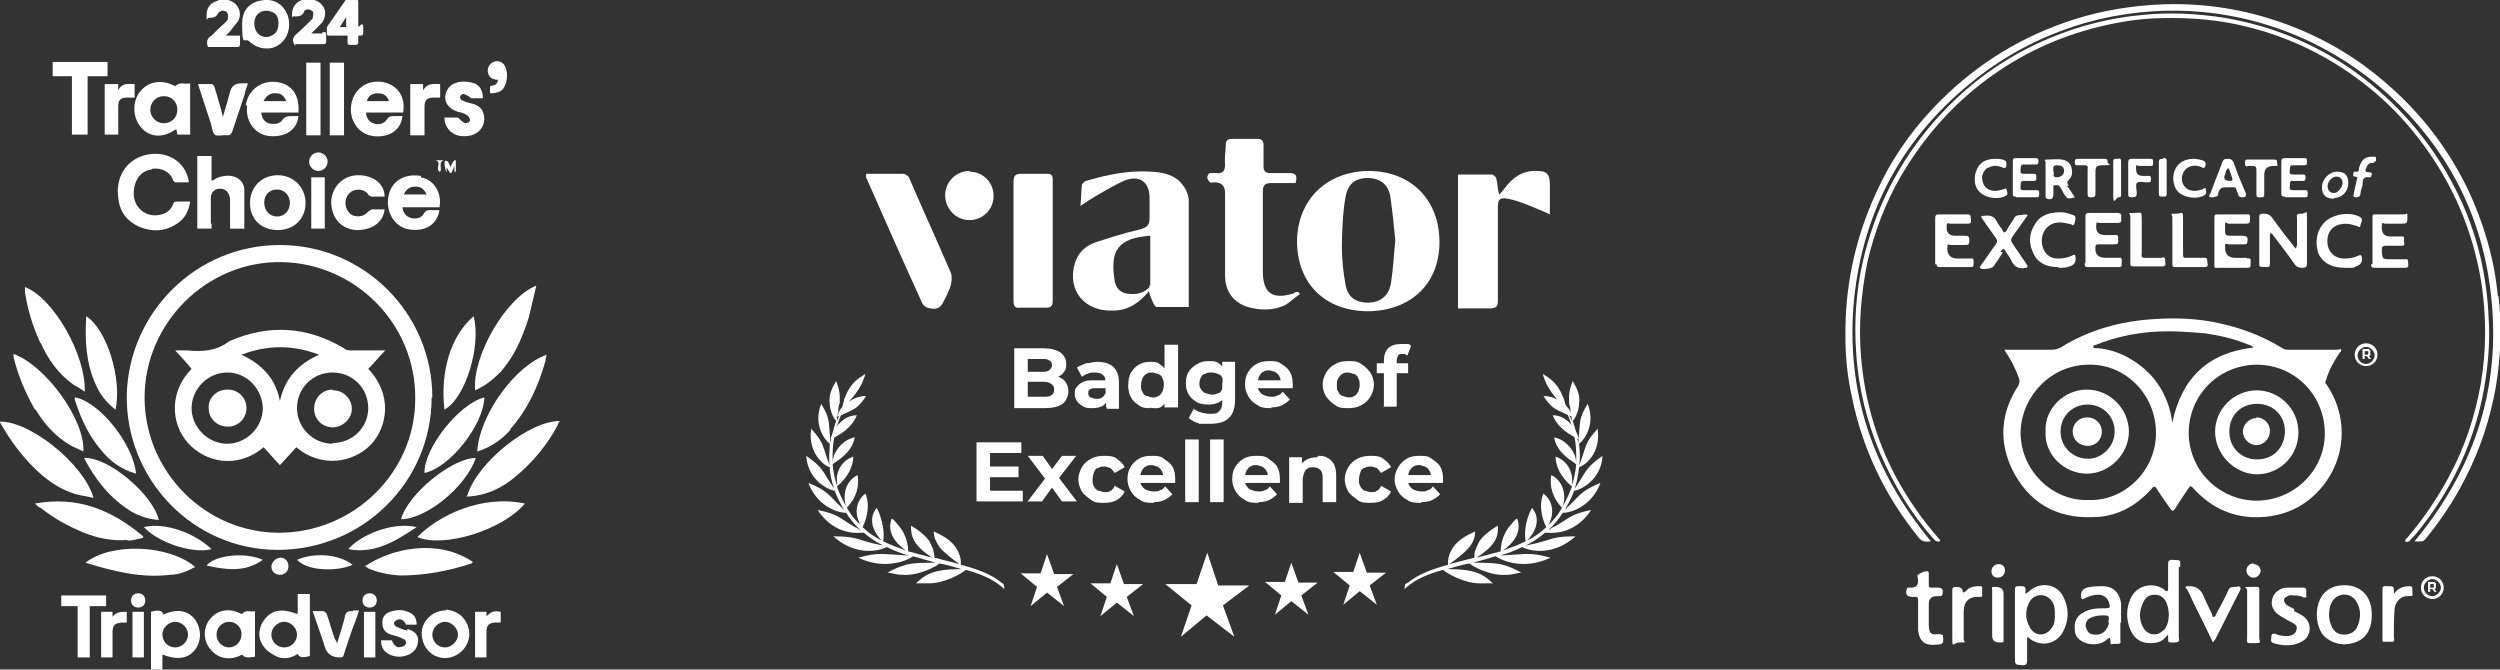<?xml version="1.0" encoding="UTF-8"?> <svg xmlns="http://www.w3.org/2000/svg" id="Layer_1" data-name="Layer 1" version="1.1" viewBox="0 0 351 94"><rect x="0" y="0" width="351" height="94" fill="#333333" stroke="none"/><defs><style> .cls-1 { fill: #fff; stroke-width: 0px; } </style></defs><path class="cls-1" d="M326.6,54c-.2-.3-.1-.5,0-.7.4-1.4,1.1-2.6,1.9-3.8,0,0,.3-.2.2-.4,0-.2-.3,0-.5,0h-6.8c-.4,0-.7,0-1.1-.3-2.6-1.6-5.5-2.7-8.6-3.4s-6.2-.8-9.3-.6c-4.7.3-9.1,1.5-13.1,4-.4.2-.8.3-1.2.3h-6.7c.9,1.3,1.6,2.7,2.1,4.1.1.3,0,.6-.1.9-2.5,3.8-2.8,7.8-.9,11.8,2.3,4.6,6.1,6.9,11.3,6.7,3.3,0,6.1-1.5,8.3-4,.3-.4.5-.3.7,0,.6,1,1.3,1.9,1.9,2.8.3.5.5.3.7,0,.6-1,1.3-2,1.9-2.9.2-.3.3-.3.6,0,2.6,2.9,5.8,4.3,9.6,4.1,3.8-.2,6.9-1.9,9.1-5,2.9-4.1,2.9-9.5,0-13.7h0ZM293.2,70.2c-5,.2-9.7-4.2-9.5-9.8.2-4.7,4.2-9.3,9.8-9.2,4.9,0,9.3,4.2,9.2,9.8-.1,5.1-4.4,9.4-9.5,9.2h0ZM305,59.4c-.1-.7-.2-1.3-.4-2-1-3.4-3.1-5.8-6.2-7.4-1.2-.6-2.5-1-3.8-1.1h-.3c-.1,0-.4,0-.4-.2,0-.3.2-.2.4-.3,2.5-1,5.2-1.6,7.9-1.8,2.5-.2,5,0,7.4.2,2.1.3,4.2.8,6.1,1.6.2,0,.5.2.7.4-6.4.7-10.1,4.3-11.4,10.5h0ZM316.9,70.3c-5,0-9.3-3.8-9.6-9.1-.2-5.4,3.9-9.9,9.5-10,5.3,0,9.4,4.1,9.6,9.3s-4,9.7-9.5,9.8h0Z"></path><path class="cls-1" d="M350.7,41.6c-.5-5.3-2-10.3-4.2-15-3.1-6.4-7.4-11.7-12.9-16.1-4.6-3.7-9.7-6.3-15.3-8-5.3-1.6-10.8-2.2-16.3-1.8-4.2.3-8.3,1.1-12.2,2.5-7.1,2.5-13.2,6.5-18.4,12-3.4,3.6-6.1,7.6-8.1,12.1-2.9,6.4-4.3,13.1-4.2,20.1,0,2.8.3,5.6.9,8.3,1.5,7.4,4.7,14,9.4,19.8.5.6,1,.6,1.7.5-8.2-9.9-12-21.1-10.8-33.9,1.3-12.8,7.1-23.2,17.2-31.1,16.4-12.9,40.9-13.2,58,2.4,7.9,7.3,12.7,16.3,14.1,26.9,1.8,13.4-1.9,25.2-10.6,35.7.6,0,1.2.2,1.6-.4,2.1-2.6,4-5.4,5.5-8.4,2.1-4.1,3.5-8.3,4.3-12.8.7-4.2.9-8.5.4-12.8h-.1Z"></path><path class="cls-1" d="M338.3,75.9c.2-.2.4-.4.7-.7,2.6-3.1,4.7-6.4,6.4-10,1.8-3.9,3-7.9,3.6-12.1.4-2.8.6-5.6.4-8.5-.1-2.8-.5-5.6-1.1-8.3-1-4.4-2.7-8.5-5-12.4-3.4-5.7-7.8-10.4-13.2-14.2-5.4-3.7-11.3-6.1-17.8-7.2-3.8-.6-7.7-.8-11.5-.4-4.5.4-8.8,1.5-12.9,3.2-6.3,2.6-11.7,6.5-16.2,11.6-5.1,5.8-8.5,12.5-10.2,20-.9,4.1-1.2,8.3-.9,12.5.3,5,1.5,9.8,3.4,14.3,1.9,4.4,4.3,8.4,7.5,12,.3.3.5.4.9.3,0-.2-.1-.3-.2-.4-2.3-2.6-4.3-5.5-6-8.6-2.8-5.3-4.4-10.9-4.9-16.8-.4-4.5,0-9,.9-13.5,1-4.2,2.5-8.2,4.7-12,2.7-4.6,6.1-8.7,10.2-12.1,4.6-3.8,9.8-6.6,15.6-8.3,3.1-.9,6.2-1.5,9.3-1.7,4.2-.2,8.3,0,12.4.9,5,1.1,9.6,3,13.9,5.7,4.4,2.8,8.2,6.2,11.4,10.4,4.6,6,7.5,12.7,8.7,20.2.7,4.7.7,9.4-.1,14.1-.8,4.5-2.2,8.8-4.4,12.9-1.7,3.2-3.7,6.1-6,8.8,0,0-.3.2-.2.4.2.2.4,0,.6,0h0Z"></path><path class="cls-1" d="M284.7,83.1s-.1.3-.3.2c-.1,0,0-.3,0-.4,0-.5-.2-.6-.6-.6h-.3c-.5,0-.6,0-.6.6v9.4c0,1.1,0,1,1.1,1.1.5,0,.6-.2.6-.6v-3.3c.2,0,.3,0,.4.2,1.7,1.2,3.8.7,4.7-1.1.8-1.6.8-3.2,0-4.8-.9-1.9-3.4-2.2-4.9-.7h-.1ZM288.1,88.1c-.8,1.3-2.4,1.3-3.1,0-.7-1.2-.7-2.5,0-3.7.8-1.2,2.5-1.1,3.2.2.3.5.3,1.1.3,1.7s0,1.3-.4,1.8h0Z"></path><path class="cls-1" d="M306.1,79.7c0-1.2.2-1-1.1-1.1-.5,0-.6.2-.6.6v3.3c0,.2,0,.4-.1.5-.2,0-.3,0-.4-.2-1.7-1.2-4-.6-4.8,1.3-.6,1.4-.6,2.9,0,4.3.5,1.2,1.4,1.9,2.8,1.9s1.8-.4,2.5-1.2v.4c0,.8,0,.7.9.7s.6-.4.6-.8v-9.8h.2ZM303.7,88.5c-.8.9-2.2.7-2.8-.4-.6-1.1-.6-2.3,0-3.5.3-.7.8-1.1,1.6-1.1s1.4.4,1.7,1.2c.2.5.3,1.1.3,1.6,0,.8-.2,1.6-.7,2.2,0,0-.1,0-.1,0Z"></path><path class="cls-1" d="M327.7,82.4c-3.1,1-2.9,5.7-1.2,7.1,1.4,1.1,2.9,1.2,4.4.6,1.6-.7,2.1-2.1,2.1-3.8,0-3.5-2.7-4.7-5.4-3.9,0,0,.1,0,.1,0ZM331,87.9c-.3.8-1,1.2-1.9,1.2s-1.5-.5-1.8-1.3c-.2-.5-.3-1-.3-1.4,0-1,.2-1.8.8-2.4.9-.8,2.3-.7,3,.4s.7,2.3.2,3.5h0Z"></path><path class="cls-1" d="M297.8,87.4h0v-2.7c-.2-1.4-1-2.3-2.4-2.4-.8,0-1.6,0-2.4.2-.6.2-.9.6-.8,1.3,0,.4.2.4.5.2.6-.3,1.2-.5,1.9-.5s1.3.4,1.5,1.1.2.8-.5.8c-1.1,0-2.1,0-3.1.6-1,.5-1.3,1.4-1.2,2.4,0,1,.7,1.6,1.6,1.9,1,.3,2.1.2,2.9-.5.3-.2.5-.5.5.2s.2.4.4.4h.5c.4,0,.6,0,.5-.5v-2.3h0v-.2h.1ZM296.1,87.5c-.3,1.1-1,1.7-2,1.6-.6,0-1-.3-1.2-.9-.2-.5,0-1.1.5-1.4.6-.3,1.2-.4,1.8-.4.9,0,1,0,.8,1h.1Z"></path><path class="cls-1" d="M318.9,32.8c.2,0,.2.2.3.3,1,1.3,2,2.6,2.9,3.9.3.5.7.6,1.2.6s.6-.2.6-.6v-6c0-2,0-.9-.9-1-.5,0-.6.2-.5.6v3.6c0,.2,0,.4-.2.7-1.1-1.4-2.2-2.8-3.2-4.2-.3-.5-.7-.7-1.3-.7s-.6.2-.6.6v6c0,1-.1.8.9.9.5,0,.6,0,.6-.6v-3.7c0-.2,0-.4.1-.5h.1Z"></path><path class="cls-1" d="M292.7,37c0,.3,0,.5.4.5h4.4c.6,0,.3-.5.4-.8,0-.3,0-.6-.4-.5h-1.9c-1,0-1.5-.5-1.4-1.5,0-.3.1-.4.5-.4h2.2c.6,0,.5-.3.5-.7s0-.7-.5-.6h-1.4c-.8,0-1.2-.4-1.2-1.2s.1-.5.5-.5h2.5c.5,0,.6-.2.5-.6,0-.3.2-.8-.5-.8h-4c-.4,0-.5.1-.5.5v6.5h-.1Z"></path><path class="cls-1" d="M280.9,35.3c.3-.4.4-.5.7,0,.2.4.6.8.8,1.3.4.9,1.1,1.2,2,1h0q.4,0,.2-.4c-.7-1-1.4-2.1-2.1-3.1-.2-.3-.2-.5,0-.8.7-1,1.5-2.1,2.2-3.1-.4-.2-.7,0-1,0-.5,0-.8.1-1,.6-.3.5-.7,1-1,1.6-.2.3-.4.3-.5,0-.2-.4-.6-.8-.8-1.2-.4-.9-1-1-1.8-.9h-.1c-.4,0-.4.1-.2.4.6.9,1.3,1.8,1.9,2.7.2.3.3.5,0,.9-.7,1-1.4,2-2.1,3,0,0-.3.2,0,.4.2.2,1.6,0,1.8-.3.4-.6.9-1.3,1.3-2h-.3Z"></path><path class="cls-1" d="M315.5,36.2h-1.7c-.9,0-1.4-.5-1.4-1.4s.1-.5.5-.5h2.2c.2,0,.3,0,.4-.2.2-.8,0-1-.8-1h-1.1c-1.3,0-1.2,0-1.2-1.2s.1-.5.5-.5h2.5c.6,0,.5-.4.5-.7s.1-.7-.5-.6h-4c-.4,0-.5,0-.5.5v6.6c0,.3,0,.5.4.4h4.2c.7,0,.4-.4.5-.8,0-.4,0-.6-.5-.5h0Z"></path><path class="cls-1" d="M271.9,37c0,.3,0,.5.4.5h4.4c.6,0,.3-.5.4-.7,0-.3,0-.6-.4-.5h-1.9c-.9,0-1.4-.5-1.4-1.4s.1-.5.5-.5h1.9c.5,0,.7,0,.7-.6s-.1-.7-.7-.7h-1.3c-.8,0-1.2-.4-1.2-1.2s.2-.5.5-.5h2.5c.6,0,.4-.4.4-.7s0-.6-.4-.6h-4.1c-.4,0-.5.2-.5.5v6.5h.2Z"></path><path class="cls-1" d="M332.9,37.1c0,.2,0,.5.4.5h4.4c.6,0,.4-.5.4-.7,0-.3,0-.6-.4-.5h-1.9c-1.4,0-1.3,0-1.4-1.3,0-.4.1-.6.6-.6h2.2c.6,0,.3-.4.3-.7s.2-.6-.3-.6h-1.6c-.8,0-1.2-.4-1.2-1.3s.1-.5.5-.5h2.2c.8,0,.9,0,.9-.9s-.1-.4-.4-.4h-4.1c-.3,0-.4,0-.4.4v6.6s-.2,0-.2,0Z"></path><path class="cls-1" d="M272.4,89c-1.3.2-1.6,0-1.6-1.4v-2.7c0-.9.4-1.2,1.2-1.2h.4c.1,0,.2,0,.3-.2.2-.8,0-1-.8-1s-.4,0-.7,0-.4,0-.4-.4v-1.6s0-.3-.2-.3c-.4,0-.9.2-1.3.5-.2,0,0,.5,0,.8,0,.7-.3,1-1,1s-.4,0-.6.2c-.2.7,0,1.1.8,1.1s.2,0,.3,0c.4,0,.5,0,.5.5v4.2c.2,1.6,1,2.2,2.6,2,.9,0,1-.2.9-1.1,0-.2,0-.3-.3-.3h0Z"></path><path class="cls-1" d="M322.1,85.5c-.4-.2-.9-.4-1.2-.7-.3-.4-.3-.8.1-1,.3-.2.6-.3,1-.2.5,0,1,0,1.4.3.3,0,.5,0,.4-.3v-.5c0-.4,0-.6-.5-.6h-2.1c-1.1,0-2,.7-2.2,1.7-.2.9.2,1.7,1.2,2.3s1,.6,1.6.9.8.6.6,1.1c-.1.5-.6.7-1.1.8-.6,0-1.2,0-1.8-.3-.4-.1-.6,0-.6.4s-.2.7.3.9c1.4.4,2.8.5,4.1-.3,1.2-.7,1.3-2.4.3-3.3-.4-.4-1-.6-1.5-.9h0v-.2h0Z"></path><path class="cls-1" d="M325.4,35.3c.5,1.5,1.9,2.3,3.8,2.3s1,0,1.6-.2.9-.6.8-1.2c0-.3-.1-.5-.5-.3-.6.3-1.3.4-2,.4-1.2,0-2.1-.8-2.3-1.9-.2-1.3.3-2.4,1.4-2.8.9-.3,1.7-.2,2.6.1.2,0,.5.4.6,0,0-.4.5-.9,0-1.2-1.3-.8-3.6-.5-4.8.5-1.2,1-1.7,2.8-1.1,4.5v-.2h-.1Z"></path><path class="cls-1" d="M289,37.6c.5,0,1.1,0,1.6-.2.6-.2.9-.6.8-1.3,0-.4-.2-.4-.5-.2-.6.3-1.3.4-2,.4-1.2,0-2-.8-2.2-2-.2-1.1.3-2.3,1.3-2.8s1.9-.2,2.8,0c.1,0,.2.2.3.1.3-.3.2-.6.3-.9,0-.2,0-.4-.3-.5-.6-.2-1.1-.4-1.7-.4-1.5,0-2.9.3-3.7,1.7-.9,1.4-.9,2.8-.1,4.3.7,1.3,2,1.7,3.4,1.7h0Z"></path><path class="cls-1" d="M314.2,82.4h-.4c-.5,0-.8,0-1,.6-.5,1.1-1.1,2.2-1.7,3.3,0,0,0,.3-.3.3s-.2-.2-.2-.3c-.4-.9-.9-1.8-1.3-2.8-.4-.8-1-1.2-1.9-1.2s-.5.2-.3.5c.3.6.6,1.2.9,1.9.9,1.8,1.8,3.6,2.7,5.5.1-.2.2-.3.3-.4,1.2-2.3,2.3-4.6,3.5-6.9.2-.4,0-.6-.4-.6h0Z"></path><path class="cls-1" d="M278.1,82.3c-.6,0-1.2,0-1.8.4-.2.2-.3.4-.7.5,0-.5-.3-.8-.9-.8s-.6.2-.6.6v6.2c0,2.1,0,1,1.1,1s.5,0,.5-.5v-3.8c0-1.5.8-2.2,2.3-2.1.2,0,.3,0,.3-.2v-1c0-.2,0-.3-.3-.3,0,0,.1,0,.1,0Z"></path><path class="cls-1" d="M338.4,82.3c-.9,0-1.7.2-2.3,1.1v-.5c0-.5-.1-.6-.6-.6h-.5c-.4,0-.5,0-.5.5v6.9c0,.2,0,.4.1.4h1.3c.4,0,.2-.5.2-.7,0-1.3,0-2.6.1-3.9.1-1.1,1-1.9,1.9-1.8.6,0,.7,0,.6-.5v-.5c0-.3-.1-.4-.4-.4h0Z"></path><path class="cls-1" d="M303.6,36.2h-2.3c-.5,0-.7,0-.6-.6v-4.6c0-1.5,0-1.1-1.1-1.1s-.5,0-.5.5v6.5c0,.4,0,.5.5.5h4c.6,0,.4-.4.4-.7s0-.6-.4-.6h0Z"></path><path class="cls-1" d="M305.4,37.5h4.1c.7,0,.4-.5.4-.8s0-.5-.4-.5h-2.5c-.4,0-.5,0-.5-.5v-4.7c0-1.6,0-1-1-1s-.5.1-.5.5v6.5c0,.3,0,.5.4.5h0Z"></path><path class="cls-1" d="M290.4,26c-.2-.3-.2-.4,0-.7.6-.5.6-1.2.4-1.9-.2-.6-.7-.9-1.3-1-.7-.1-1.3,0-2,0s-.3.1-.3.4v4.7c0,.2,0,.3.2.4.6.2.9,0,.9-.7v-.7c0-.2-.1-.5.2-.5s.6,0,.7.2c.2.3.4.6.5.9.5.8.6.9,1.6.6-.4-.6-.7-1.1-1.1-1.6h.2,0ZM288.8,24.9c-.8,0-.3-.6-.5-.8,0-.4-.2-.9.5-.9s1,.3,1,.8-.4.9-1.1.9h.1Z"></path><path class="cls-1" d="M320.8,27.7h2.8c.4,0,.4-.1.4-.5s0-.5-.4-.5h-1.7c-.6,0-.4-.4-.4-.7s0-.7.4-.6h1.4c.3,0,.4-.1.4-.4s0-.5-.4-.5h-1.4c-.6,0-.4-.4-.4-.7s0-.6.4-.6h1.6c.4,0,.4-.1.4-.5s0-.5-.4-.5h-2.7c-.4,0-.5.2-.5.5v4.4c0,.3,0,.5.4.5h.1Z"></path><path class="cls-1" d="M283.1,27.7h2.8c.4,0,.4-.1.4-.5s0-.5-.4-.5h-1.8c-.6,0-.4-.4-.4-.7s0-.6.4-.6h1.4c.4,0,.4-.1.4-.5s0-.5-.4-.5h-1.4c-.6,0-.4-.4-.4-.7s0-.6.4-.6h1.7c.3,0,.4-.1.4-.4s0-.5-.4-.5h-2.8c-.3,0-.4.1-.4.4v4.6c0,.3,0,.4.4.4h0Z"></path><path class="cls-1" d="M311.5,27c.1-.5.4-.7.9-.7h.5c1.1,0,.9-.2,1.3.9.1.4.3.5.6.5.5,0,.6-.2.5-.6-.6-1.4-1.2-2.8-1.7-4.3-.2-.4-.4-.5-.8-.5s-.6,0-.8.5c-.5,1.4-1.1,2.8-1.6,4.2,0,.2-.4.5-.2.6.2.2.6.1.9,0,.4,0,.3-.5.4-.7h0ZM312.4,24.5c.1-.3.1-.7.5-.9.2.5.4,1,.5,1.4.1.3,0,.4-.3.4-.7,0-1-.3-.7-.9Z"></path><path class="cls-1" d="M317.2,83.5c0-1.3.2-1.1-1.2-1.1s-.5,0-.5.5v6.4c0,1.1-.2,1,1,1s.7-.2.7-.7v-6.2h0Z"></path><path class="cls-1" d="M281.3,83.4c0-.7-.4-1-1.1-1s-.5,0-.5.5v6.3c0,.7.3,1,1,1s.6,0,.6-.6v-6.3h0Z"></path><path class="cls-1" d="M308.9,23.4c.2,0,.5.4.7,0,.1-.4.2-.7-.4-.9-.4-.1-.8-.2-1.2-.2h0c-1.3,0-2.3.6-2.7,1.7-.4,1.1-.1,2.5.7,3.1.9.7,2.6.9,3.5.3.4-.2.2-.6.2-.8,0-.4-.4-.1-.5,0-.4.1-.7.2-1.1.2-1.2,0-2-1-1.7-2.2.3-1.1,1.3-1.6,2.6-1.2h-.1Z"></path><path class="cls-1" d="M279.1,23.6c.6-.4,1.3-.4,2-.1.5.2.6,0,.6-.4s0-.5-.3-.6c-.4-.2-.8-.2-1.2-.2-1.1,0-1.8.3-2.3.9-.8,1-.9,2.7-.1,3.6.8,1,2.7,1.3,3.8.7.4-.2.2-.6.1-.9,0-.3-.3,0-.5,0-.4.1-.7.2-1.1.2-.8,0-1.5-.4-1.7-1.2-.3-.8,0-1.6.7-2.1h0Z"></path><path class="cls-1" d="M299.4,27.7c.5,0,.6-.2.6-.6s-.2-1.1,0-1.4c.3-.3.9-.1,1.4-.1s.6,0,.6-.5-.3-.4-.6-.4h-.5c-.7,0-1-.3-1-1s0-.5.4-.4h1.6c.4,0,.4-.1.4-.5s0-.5-.4-.5h-2.6c-.4,0-.5.2-.5.5v4.3c0,.4,0,.6.5.6,0,0,.1,0,.1,0Z"></path><path class="cls-1" d="M292,23.2h.6c.4,0,.6.1.5.5v3.5c0,.5.2.5.5.5s.6,0,.6-.5v-2.6c0-1.3,0-1.4,1.3-1.4s.4-.2.4-.4c0-.3,0-.5-.4-.5h-3.6c-.4,0-.6,0-.6.5s.3.4.6.4h.1Z"></path><path class="cls-1" d="M317.4,27.7c.3,0,.5,0,.5-.4v-2.7c0-.9.4-1.3,1.3-1.3s.5,0,.5-.4,0-.5-.5-.5h-3.5c-.4,0-.5,0-.5.5s.2.5.5.4h.5c.5,0,.6.1.6.6v3.4c0,.5.3.4.6.4h0Z"></path><path class="cls-1" d="M327.7,27.8c1.1,0,2-.9,2-2.1s-.6-1.6-1.6-1.6-2.1,1-2.1,2.2.7,1.6,1.7,1.6h0ZM328.1,24.8c.5,0,.8.4.8.9s-.6,1.4-1.2,1.4-.9-.4-.9-1,.6-1.3,1.2-1.3h.1Z"></path><path class="cls-1" d="M333.2,22.7c.3,0,.4,0,.4-.3s0-.4-.2-.4h-.4c-1,0-1.5.5-1.8,1.6,0,.3,0,.6-.5.5-.3,0-.3.2-.3.4s0,.3.3.3.3.2.2.4c-.1.6-.3,1.2-.4,1.9,0,.2-.3.5.2.6.3,0,.6,0,.7-.4,0-.5.2-.9.3-1.3,0-.6,0-1.3,1-1.1.3,0,.2-.3.3-.4,0-.2,0-.3-.3-.3-.7,0-.7-.2-.4-.8.2-.5.6-.6,1.1-.5h0l-.2-.2h0Z"></path><path class="cls-1" d="M303.7,22.3c-.3,0-.6,0-.6.4v4.5c0,.4.2.4.5.4s.6.1.6-.4v-4.6c0-.5-.3-.4-.6-.4h.1Z"></path><path class="cls-1" d="M297.3,22.3c-.3,0-.6-.1-.6.4v4.7c0,1.6.4.3.7.3s.4,0,.4-.4v-4.6c0-.4-.1-.5-.5-.4h0Z"></path><path class="cls-1" d="M280.6,79.2c-.5,0-1,.4-1,1s.4.9.9.9,1-.4,1-1-.4-.9-.9-.9h0Z"></path><path class="cls-1" d="M316.4,79.1c-.5,0-1,.4-1,1s.5,1,1,1,.9-.4,1-.9c0-.5-.4-1-1-1h0Z"></path><path class="cls-1" d="M293,54.7c-3.2,0-6,2.7-5.8,5.9-.2,3.2,2.6,5.9,5.8,5.9s5.9-2.8,5.9-5.9-2.6-5.9-5.9-5.9h0ZM293.1,64.4c-2,0-3.8-1.6-3.8-3.8s1.7-3.8,3.8-3.8,3.8,1.6,3.8,3.8-2,3.9-3.8,3.8h0Z"></path><path class="cls-1" d="M316.9,54.8c-3.3,0-5.9,2.7-5.9,5.8s2.6,5.9,5.8,6c3.3,0,5.9-2.6,5.9-5.9s-2.7-5.9-5.9-5.9c0,0,.1,0,.1,0ZM316.9,64.5c-2.2,0-3.9-1.6-3.9-3.9s1.6-3.9,3.9-3.9,3.9,1.7,3.9,3.8-1.4,4-3.9,4h0Z"></path><path class="cls-1" d="M293,58.6c-1.1,0-2,.9-2,2s.9,2,2.1,2,2-.9,2-2-.9-2-2-2h-.1Z"></path><path class="cls-1" d="M316.8,58.7c-1,0-1.9.9-1.9,1.9s.9,1.9,1.9,1.9,1.9-.9,1.9-2-.9-1.9-1.9-1.9h0Z"></path><path class="cls-1" d="M332.6,50s.2,0,.2-.2v-.6s-.1,0-.2-.2h-.9v1.4h.3v-.4h.3l.3.4h.3l-.3-.4h0ZM332.5,49.4v.4h-.5v-.5h.5Z"></path><path class="cls-1" d="M332.2,48.2c-.9,0-1.6.7-1.6,1.6s.7,1.6,1.6,1.6,1.6-.7,1.6-1.6-.7-1.6-1.6-1.6ZM332.2,51.1c-.7,0-1.2-.6-1.2-1.2s.6-1.2,1.2-1.2,1.2.6,1.2,1.2-.6,1.2-1.2,1.2Z"></path><path class="cls-1" d="M341.8,82.7s.2,0,.2-.2v-.6l-.2-.2h-.9v1.4h.3v-.4h.3l.3.4h.3l-.3-.4h0ZM341.7,82.1v.4h-.5v-.5h.5Z"></path><path class="cls-1" d="M341.5,80.9c-.9,0-1.6.7-1.6,1.6s.7,1.6,1.6,1.6,1.6-.7,1.6-1.6-.7-1.6-1.6-1.6ZM341.5,83.7c-.7,0-1.2-.6-1.2-1.2s.6-1.2,1.2-1.2,1.2.6,1.2,1.2-.6,1.2-1.2,1.2Z"></path><path class="cls-1" d="M192.3,24c-6,0-10.1,4-10.2,9.8,0,5.9,3.8,9.8,9.8,9.9,6.1,0,10.2-3.8,10.2-9.7s-3.9-9.9-9.8-10h0ZM195.3,39.7c-.3,1.8-1.4,2.7-3.1,2.8-1.8,0-3-.7-3.3-2.6-.3-1.7-.5-3.4-.5-5.2s.1-4.7.5-7c.3-1.8,1.3-2.6,2.8-2.7,1.8-.1,3.2.7,3.5,2.6.3,2.1.5,4.1.7,6.1-.2,2.1-.3,4-.6,6h0Z"></path><path class="cls-1" d="M166.9,28.2c0-.8-.4-1.7-.9-2.3-1.1-1.4-2.7-1.7-4.4-1.8-3.1-.2-6.1.4-9.1,1.3-.2,0-.6.4-.6.6-.1.9-.1,1.7-.2,2.9.9-.6,1.5-1,2.2-1.4,1.4-.8,2.7-1.6,4.1-2.2,2-.7,3.3.2,3.4,2.3v3c0,1-.3,1.3-1.3,1.6-2.2.5-4.4,1.2-6.5,1.9-1.3.5-2.3,1.5-2.7,2.9-1.1,3.8,1.4,6.8,5.4,6.6,2,0,3.6-1,5-2.7.2.7.4,1.2.6,1.6.1.2.3.6.5.6h4.5v-15h0ZM161.4,40c0,.2,0,.4-.2.5-.9.8-2,.9-3.1.7-.9-.2-1.4-.8-1.6-1.7,0-.3-.1-.6-.1-.8-.4-3.4.5-5.3,5.1-5.6v7h0Z"></path><path class="cls-1" d="M181.6,41.2c-2.9.9-4.3,0-4.3-3.1v-11.2c0-.9.3-1.2,1.2-1.2h3.4c.3-1.1,0-1.4-.9-1.4h-2.7c-.6,0-.9-.3-.9-.9v-3c0-.7-.3-.9-.9-.9h-3.5c-.6,0-.9.2-.9.8,0,.9-.2,1.8-.1,2.8,0,1-.4,1.3-1.3,1.2h-.8c-.2,0-.4.4-.4.6,0,.3.2.5.4.7.1.1.4,0,.6,0,1,0,1.5.5,1.5,1.5v11.6c0,2.2,1.2,3.8,3.2,4.4,1.7.5,3.5.5,5.1-.2.8-.4,1.4-1.1,2.2-1.6,0,0-.1-.2-.2-.3h-.4l-.3.2h0Z"></path><path class="cls-1" d="M217.6,25.9c0-1.4-.4-1.9-1.8-1.9-2.1-.1-3.5,1-4.6,2.5-.2.3-.4.5-.7.8-.3-.8-.2-1.5-.4-2.1,0-.3-.4-.7-.7-.7h-4.7v18.8h4.4c.9,0,1.2-.2,1.2-1.1v-13c0-1.2.2-1.5,1.4-1.3,1.5.3,2.9.9,4.3,1.5.5.2,1,.4,1.6.7v-4h0s0-.2,0-.2Z"></path><path class="cls-1" d="M127.7,25.1c0-.3-.6-.7-.9-.7h-5.2v.5c2.6,5.9,5.2,11.8,7.9,17.7.1.2.4.5.7.6,1.5.4,1.9,0,2.5-1.3.3-.6.6-1.2.8-1.9.1-.5.2-1.2,0-1.7-1.9-4.4-3.9-8.8-5.8-13.2Z"></path><path class="cls-1" d="M147,24.4h-3.6c-.9,0-1.1.3-1.1,1.2v16.6c0,.8.2,1.1,1,1h3.6c.6,0,.9-.2.9-.9v-17.1c0-.6-.2-.8-.8-.8h0Z"></path><path class="cls-1" d="M136.1,24c-1.8,0-3.4,1.5-3.4,3.4s1.5,3.5,3.4,3.5,3.4-1.5,3.4-3.4-1.5-3.4-3.4-3.4h0Z"></path><path class="cls-1" d="M142.4,57.2v-8.3h4.1c1,0,1.8.2,2.4.6.5.4.8.9.8,1.6s-.1.8-.3,1.1-.5.6-.9.7c-.4.2-.8.3-1.3.3l.2-.5c.5,0,1,0,1.4.3.4.2.7.4.9.8.2.3.3.7.3,1.2s-.3,1.3-.8,1.7c-.6.4-1.4.6-2.5.6h-4.3,0ZM144.3,55.7h2.2c.5,0,.9,0,1.1-.2.3-.2.4-.4.4-.8s-.1-.6-.4-.8c-.3-.2-.6-.3-1.1-.3h-2.4v-1.4h2.1c.5,0,.8,0,1.1-.2.2-.2.4-.4.4-.7s-.1-.6-.4-.7c-.2-.2-.6-.2-1.1-.2h-1.9v5.4h0Z"></path><path class="cls-1" d="M153.3,57.3c-.5,0-.9,0-1.3-.3-.4-.2-.6-.4-.8-.7s-.3-.6-.3-1,0-.7.3-1c.2-.3.5-.5.9-.7s.9-.2,1.6-.2h1.7v1.1h-1.5c-.4,0-.7,0-.9.2-.2,0-.2.3-.2.5s0,.4.3.6c.2,0,.4.2.8.2s.6,0,.8-.2c.2,0,.4-.4.5-.6l.3.9c-.1.4-.4.7-.7.9-.4.2-.8.3-1.4.3h-.1ZM155.3,57.2v-1.5c-.1,0-.1-2.2-.1-2.2,0-.4-.1-.7-.4-.9-.2-.2-.6-.3-1.1-.3s-.7,0-1,.2c-.3,0-.6.3-.8.4l-.7-1.3c.3-.2.8-.4,1.3-.6.5,0,1-.2,1.5-.2,1,0,1.7.2,2.3.7.5.5.8,1.2.8,2.2v3.7h-1.7v-.2h-.1Z"></path><path class="cls-1" d="M161.5,57.3c-.6,0-1.1,0-1.6-.4-.5-.3-.9-.7-1.1-1.1-.3-.5-.4-1.1-.4-1.7s.1-1.3.4-1.8c.3-.5.7-.9,1.1-1.1.5-.3,1-.4,1.6-.4s1,0,1.4.4c.4.2.7.6.9,1.1s.3,1.1.3,1.9-.1,1.4-.3,1.9-.5.9-.9,1.1c-.4.2-1.4.1-1.4,0ZM161.8,55.8c.3,0,.6,0,.8-.2.2,0,.4-.3.6-.6.1-.3.2-.6.2-.9s0-.7-.2-1c-.1-.3-.3-.5-.6-.6-.2,0-.5-.2-.8-.2s-.6,0-.8.2c-.2,0-.4.3-.6.6-.1.3-.2.6-.2,1s0,.7.2.9c.1.3.3.5.6.6.2,0,.5.2.8.2ZM163.5,57.2v-8.8h1.9v8.8h-1.9Z"></path><path class="cls-1" d="M168.1,56.5c-.5-.3-.9-.6-1.2-1.1s-.4-1-.4-1.6.1-1.2.4-1.6c.3-.5.7-.8,1.2-1.1s1-.4,1.6-.4,1,0,1.4.3.7.6,1,1c.2.5.3,1,.3,1.8s-.1,1.3-.3,1.7c-.2.5-.6.8-1,1s-.9.3-1.4.3h0s-1.1,0-1.6-.3ZM168.3,59.4c-.4,0-1-.4-1.4-.7l.7-1.3c.3.2.6.4,1,.5s.8.2,1.2.2c.7,0,1.1,0,1.4-.4.3-.3.4-.7.4-1.3v-2.6c.1,0,0-1.6,0-1.6v-1.4h1.8v5.3c0,1.2-.3,2.1-.9,2.6-.6.6-1.5.8-2.7.8h.2s-1.1,0-1.7,0ZM170.1,55.4c.3,0,.6,0,.9-.2.3,0,.5-.3.6-.6.1-.2.2-.5.2-.8s0-.6-.2-.8c-.1-.2-.3-.4-.6-.5s-.5-.2-.9-.2-.6,0-.9.2c-.3,0-.5.3-.6.5s-.2.5-.2.8,0,.6.2.8c.1.2.3.4.6.6.3,0,.5.2.9.2Z"></path><path class="cls-1" d="M178.5,57.3c-.7,0-1.4,0-1.9-.4-.6-.3-1-.7-1.3-1.2s-.5-1.1-.5-1.7.1-1.2.4-1.7c.3-.5.7-.9,1.2-1.2s1.1-.4,1.8-.4,1.2,0,1.7.4c.5.3.9.6,1.2,1.1s.4,1.1.4,1.8,0,.2,0,.2v.3h-5.2v-1.1h4.2l-.7.3c0-.3,0-.6-.2-.9-.1-.2-.3-.4-.6-.6-.2,0-.5-.2-.8-.2s-.6,0-.8.2c-.2,0-.4.3-.6.6-.1.2-.2.5-.2.9v.3c0,.3,0,.7.2.9.2.3.4.5.7.6s.6.2,1,.2.6,0,.9-.2c.3,0,.5-.3.7-.5l1,1.1c-.3.3-.7.6-1.1.8-.4.2-1,.3-1.5.3h0Z"></path><path class="cls-1" d="M189.3,57.3c-.7,0-1.3,0-1.8-.4-.5-.3-.9-.7-1.3-1.2-.3-.5-.5-1.1-.5-1.7s.2-1.2.5-1.7.7-.9,1.3-1.2c.5-.3,1.1-.4,1.8-.4s1.3,0,1.8.4c.5.3.9.7,1.3,1.2.3.5.5,1.1.5,1.7s-.2,1.2-.5,1.7-.7.9-1.3,1.2c-.5.3-1.1.4-1.8.4ZM189.3,55.8c.3,0,.6,0,.8-.2.2,0,.4-.3.6-.6.1-.3.2-.6.2-.9s0-.7-.2-1c-.1-.3-.3-.5-.6-.6-.2,0-.5-.2-.8-.2s-.6,0-.8.2c-.2,0-.4.3-.6.6s-.2.6-.2,1,0,.7.2.9c.1.3.3.5.6.6.2,0,.5.2.8.2Z"></path><path class="cls-1" d="M193.3,52.4v-1.4h4.4v1.4h-4.4ZM194.3,57.2v-6.6c0-.7.2-1.3.6-1.7.4-.4,1-.6,1.8-.6h.8c.2,0,.5,0,.6.3l-.5,1.3c-.1,0-.2,0-.3-.2h-.4c-.3,0-.5,0-.6.2s-.2.4-.2.7v6.5h-1.9,0Z"></path><path class="cls-1" d="M139.1,68.9h4.5v1.5h-6.5v-8.3h6.3v1.5h-4.4v5.2h0ZM139,65.5h4v1.5h-4v-1.5Z"></path><path class="cls-1" d="M144.2,70.5l2.9-3.8v1l-2.8-3.7h2.1l1.7,2.4h-.8l1.8-2.4h2l-2.8,3.6v-1l2.9,3.8h-2.1l-1.8-2.5h.8l-1.8,2.5h-2.1,0Z"></path><path class="cls-1" d="M155,70.6c-.7,0-1.3,0-1.8-.4s-1-.7-1.3-1.2-.5-1.1-.5-1.7.2-1.2.5-1.7.7-.9,1.3-1.2c.5-.3,1.2-.4,1.8-.4s1.3,0,1.8.4.9.7,1.1,1.2l-1.4.8c-.2-.3-.4-.5-.6-.7-.2,0-.5-.2-.8-.2s-.6,0-.9.2c-.3,0-.5.3-.6.6-.1.3-.2.6-.2,1s0,.7.2,1c.1.3.4.5.6.6.3,0,.5.2.9.2s.6,0,.8-.2c.2,0,.5-.4.6-.7l1.4.8c-.2.5-.6.9-1.1,1.2-.5.3-1.1.4-1.8.4h0Z"></path><path class="cls-1" d="M162,70.6c-.7,0-1.4,0-1.9-.4-.6-.3-1-.7-1.3-1.2s-.5-1.1-.5-1.7.1-1.2.4-1.7c.3-.5.7-.9,1.2-1.2.5-.3,1.1-.4,1.8-.4s1.2,0,1.7.4.9.6,1.2,1.1.4,1.1.4,1.8,0,.2,0,.2v.3h-5.2v-1.1h4.2l-.7.3c0-.3,0-.6-.2-.9-.1-.2-.3-.4-.6-.6-.2,0-.5-.2-.8-.2s-.6,0-.8.2c-.2,0-.4.3-.6.6-.1.2-.2.5-.2.9v.3c0,.3,0,.7.2.9.2.3.4.5.7.6s.6.2,1,.2.6,0,.9-.2c.3,0,.5-.3.7-.5l1,1.1c-.3.3-.7.6-1.1.8s-1,.3-1.5.3h0Z"></path><path class="cls-1" d="M166.4,70.5v-8.8h1.9v8.8h-1.9Z"></path><path class="cls-1" d="M169.9,70.5v-8.8h1.9v8.8h-1.9Z"></path><path class="cls-1" d="M176.7,70.6c-.7,0-1.4,0-1.9-.4-.6-.3-1-.7-1.3-1.2s-.5-1.1-.5-1.7.1-1.2.4-1.7c.3-.5.7-.9,1.2-1.2.5-.3,1.1-.4,1.8-.4s1.2,0,1.7.4.9.6,1.2,1.1.4,1.1.4,1.8,0,.2,0,.2v.3h-5.2v-1.1h4.2l-.7.3c0-.3,0-.6-.2-.9-.1-.2-.3-.4-.6-.6-.2,0-.5-.2-.8-.2s-.6,0-.8.2c-.2,0-.4.3-.6.6-.1.2-.2.5-.2.9v.3c0,.3,0,.7.2.9.2.3.4.5.7.6s.6.2,1,.2.6,0,.9-.2c.3,0,.5-.3.7-.5l1,1.1c-.3.3-.7.6-1.1.8s-1,.3-1.5.3h0Z"></path><path class="cls-1" d="M185,64c.5,0,1,0,1.4.3.4.2.7.5.9.9s.3,1,.3,1.6v3.7h-1.9v-3.4c0-.5-.1-.9-.3-1.1s-.5-.4-1-.4-.6,0-.8.2c-.2,0-.4.3-.5.6-.1.3-.2.6-.2,1v3.2h-1.9v-6.4h1.8v1.8l-.3-.5c.2-.4.6-.8,1-1s.9-.3,1.5-.3v-.2h0Z"></path><path class="cls-1" d="M192.4,70.6c-.7,0-1.3,0-1.8-.4s-1-.7-1.3-1.2-.5-1.1-.5-1.7.2-1.2.5-1.7.7-.9,1.3-1.2c.5-.3,1.2-.4,1.8-.4s1.3,0,1.8.4.9.7,1.1,1.2l-1.4.8c-.2-.3-.4-.5-.6-.7-.2,0-.5-.2-.8-.2s-.6,0-.9.2c-.3,0-.5.3-.6.6-.1.3-.2.6-.2,1s0,.7.2,1c.1.3.4.5.6.6.3,0,.5.2.9.2s.6,0,.8-.2c.2,0,.5-.4.6-.7l1.4.8c-.2.5-.6.9-1.1,1.2-.5.3-1.1.4-1.8.4h0Z"></path><path class="cls-1" d="M199.5,70.6c-.7,0-1.4,0-1.9-.4-.6-.3-1-.7-1.3-1.2s-.5-1.1-.5-1.7.2-1.2.5-1.7.7-.9,1.2-1.2c.5-.3,1.1-.4,1.8-.4s1.2,0,1.7.4.9.6,1.2,1.1.4,1.1.4,1.8,0,.2,0,.2v.3h-5.2v-1.1h4.2l-.7.3c0-.3,0-.6-.2-.9-.1-.2-.3-.4-.6-.6-.2,0-.5-.2-.8-.2s-.6,0-.8.2c-.2,0-.4.3-.6.6-.1.2-.2.5-.2.9v.3c0,.3,0,.7.2.9.2.3.4.5.7.6s.6.2,1,.2.6,0,.9-.2c.3,0,.5-.3.7-.5l1,1.1c-.3.3-.7.6-1.1.8s-1,.3-1.5.3h0Z"></path><path class="cls-1" d="M140.6,81.8c-1.4-1.2-3.7-2-5.7-2.5.1-1.2-.5-2.8-2.3-3.9-.6-.4-1.2-.6-1.5-.8,0,.9.4,1.6.8,2.2.5.7,2.1,1.9,2.8,2.4-1.2-.3-2.3-.6-3.5-.9,0-.3-.1-.8-.2-1.2-.2-.5-.4-.9-.5-1.1-.4-.6-.9-1-1.4-1.4s-.9-.6-1.2-.8c0,1.4.2,2.7,3,4.5-1.2-.3-2.3-.6-3.4-.9,0-.3,0-2.2-1.5-3.8-.3-.4-.6-.7-.8-.8-.7,1.8.4,3.4,2,4.5-1.1-.4-2.2-.8-3.2-1.3.2-1,0-2.9-.9-4.7-1.4,1.7-.3,3.6.7,4.6-1-.5-1.9-1.1-2.7-1.9h0c.4-.7,1.2-2.9.4-4.7-1.4,1.1-1.5,2.8-.8,4.2,0,0,0,.2.2.3-.8-.7-1.5-1.6-2-2.5,1.3-1.4,1.8-3,1.5-4.6-1.8.9-2.1,3-1.6,4.4-.5-.9-1-1.9-1.3-2.8,1.6-1.3,2.3-2.9,2.3-4.2-1.4.5-2.1,1.6-2.3,2.8v1.3c-.3-1-.5-1.9-.6-3,.2-.2.7-.5,1.1-.8.3-.3,1.7-1.2,2-3-1.4.3-2.3,1.3-2.8,2.3-.2.4-.3.9-.3,1.4v-1.3c0-2.2.6-4.4,1.6-6.5v-.2s.4-.4.7-.7c.3-.4.7-.8.9-1.1.9-1.2,1.2-2.1,1.4-2.8-1,.6-1.8,1.2-2.4,2.3-.2.3-.4.9-.6,1.3,0,.4-.2.7-.2.9v.3c-.2.5-.5,1.2-.8,1.8,0-.2,0-.8.2-1.4,0-.3,0-.7.2-1.1v-.9c0-.7-.2-1.4-.5-2.2-.6,1-1.1,2-.9,3.2,0,.7.4,1.9.9,2.4-.4,1.1-.6,2.1-.8,3.1-.3-3.2,0-3.3-1.3-5.5-1.2,3,.6,5.2,1.2,5.6,0,1-.2,2.1,0,3.1-1.1-2.9-.7-3.1-2.6-5.2-.5,3,1.4,5,2.6,5.4,0,1,.3,2,.6,3-1.8-2.7-1.5-2.9-3.9-4.6.2,3.4,3.1,4.8,4,4.9.3.9.8,1.8,1.3,2.7l-.9-.9-.2-.2c-1.2-1.2-1.5-1.7-3.9-2.7,1.1,3,3.8,4.2,5.3,4.2.5.8,1.2,1.7,2,2.4h0c-.2,0-.3-.2-.5-.3-.2,0-.4-.2-.6-.3-1.9-1.1-2-1.6-4.9-2.2,1.3,2,3.4,3.4,6.1,3.2h.4c.8.7,1.7,1.3,2.7,1.8-.2,0-.8-.2-1.4-.3-2.4-.6-2.5-1-5.6-1,3.1,2.8,6.4,2.1,7.5,1.5,1,.5,2,.9,3.1,1.2-4-.2-4.1-.5-7.1.3,4,1.9,7.2.2,7.7-.2,1,.3,2.1.6,3.2.9-.8,0-3.4,0-4.2.3-.8.2-1.7.6-2.6,1.1.5,0,1.2.3,2,.3,2.4.2,4.9-1.2,5.3-1.6,1,.2,2.1.5,3.1.8-4.1,0-5.1.8-6.4,2h1.9c2.1,0,4.6-1.4,5.1-1.9,3.2.9,4.4,1.8,5.4,2.7,0-.3,0-.4-.1-.7h0l-.3-.2h0Z"></path><path class="cls-1" d="M116.6,61.7c2.5-1.2,3.3-2.4,3.7-3.4-1.9,0-3.3,1.8-3.7,3.4Z"></path><path class="cls-1" d="M119.1,56.3c-.3.2-.5.4-.8.8-.3.3-.6.8-.8,1.4.2,0,2.2-.9,2.6-1.2.6-.4,1.2-1.2,1.5-1.7-.9,0-1.7.3-2.4.8h0Z"></path><path class="cls-1" d="M197.7,81.8c1.4-1.2,3.7-2,5.6-2.5-.1-1.2.5-2.8,2.3-3.9.6-.4,1.2-.6,1.5-.8,0,.9-.3,1.6-.8,2.2-.5.7-2.1,1.9-2.8,2.4,1.2-.3,2.3-.6,3.5-.9,0-.3,0-.8.2-1.2.2-.5.4-.9.5-1.1.4-.6.9-1,1.4-1.4s.9-.6,1.2-.8c.1,1.4-.2,2.7-3,4.5,1.2-.3,2.3-.6,3.4-.9,0-.3,0-2.2,1.5-3.8.3-.4.6-.7.8-.8.7,1.8-.4,3.4-2,4.5,1.1-.4,2.2-.8,3.2-1.3-.2-1-.1-2.9.9-4.7,1.4,1.7.3,3.6-.7,4.6,1-.5,1.9-1.1,2.7-1.9h0c-.4-.7-1.2-2.9-.4-4.7,1.4,1.1,1.5,2.8.8,4.2,0,0-.1.2-.2.3.8-.7,1.5-1.6,2-2.5-1.3-1.4-1.8-3-1.5-4.6,1.8.9,2.1,3,1.6,4.4.5-.9,1-1.9,1.3-2.8-1.6-1.3-2.3-2.9-2.3-4.2,1.4.5,2.1,1.6,2.3,2.8,0,.4.1.9,0,1.3.3-1,.5-1.9.6-3-.2-.2-.7-.5-1.1-.8-.3-.3-1.7-1.2-2-3,1.4.3,2.3,1.3,2.8,2.3.2.4.3.9.3,1.4v-1.3c0-2.2-.6-4.4-1.6-6.5,0,0,0-.2-.1-.2s-.4-.4-.7-.7c-.4-.4-.7-.8-.9-1.1-.9-1.2-1.2-2.1-1.4-2.8,1,.6,1.8,1.2,2.4,2.3.2.3.4.9.6,1.3.1.4.2.7.2.9v.3c.3.5.6,1.2.9,1.8,0-.2-.1-.8-.2-1.4,0-.3-.1-.7-.2-1.1v-.9c0-.7.2-1.4.5-2.2.6,1,1.1,2,.9,3.2,0,.7-.4,1.9-.9,2.4.4,1.1.6,2.1.8,3.1.3-3.2,0-3.3,1.3-5.5,1.2,3-.6,5.2-1.2,5.6.1,1,.2,2.1,0,3.1,1.1-2.9.7-3.1,2.6-5.2.5,3-1.4,5-2.6,5.4-.1,1-.3,2-.6,3,1.8-2.7,1.5-2.9,3.9-4.6-.2,3.4-3.1,4.8-4,4.9-.3.9-.8,1.8-1.3,2.7.2-.2.6-.6.9-.9l.2-.2c1.2-1.2,1.5-1.7,3.9-2.7-1.1,3-3.8,4.2-5.3,4.2-.5.8-1.2,1.7-2,2.4h0c.2,0,.3-.2.5-.3l.6-.3c1.9-1.1,2-1.6,4.9-2.2-1.3,2-3.4,3.4-6.1,3.2h-.4c-.8.7-1.7,1.3-2.7,1.8.2,0,.8-.2,1.4-.3,2.4-.6,2.5-1,5.6-1-3.1,2.8-6.4,2.1-7.5,1.5-1,.5-2,.9-3.1,1.2,4-.2,4.1-.5,7.1.3-4,1.9-7.2.2-7.7-.2-1,.3-2.1.6-3.2.9.8,0,3.4,0,4.2.3.8.2,1.7.6,2.6,1.1-.5,0-1.2.3-2,.3-2.4.2-4.9-1.2-5.3-1.6-1,.2-2.1.5-3.1.8,4.1,0,5.1.8,6.4,2h-1.9c-2.1,0-4.6-1.4-5.1-1.9-3.2.9-4.4,1.8-5.4,2.7,0-.3,0-.4.1-.7h0s.4-.2.4-.2Z"></path><path class="cls-1" d="M221.7,61.7c-2.5-1.2-3.3-2.4-3.7-3.4,1.9,0,3.3,1.8,3.7,3.4Z"></path><path class="cls-1" d="M219.2,56.3c.3.2.5.4.8.8.3.3.6.8.8,1.4-.2,0-2.2-.9-2.6-1.2-.6-.4-1.2-1.2-1.5-1.7.9,0,1.7.3,2.4.8h.1Z"></path><path class="cls-1" d="M171,82.1l-1.5-4.5-1.5,4.4h-4.4l3.7,3-1.5,4.4,3.6-3,3.9,3-1.6-4.4,3.7-2.8h-4.4Z"></path><path class="cls-1" d="M182.3,81.8l-1-2.8-.9,2.7h-2.8l2.3,1.9-.9,2.7,2.3-1.9,2.4,1.9-1-2.7,2.3-1.8h-2.8,0Z"></path><path class="cls-1" d="M157.8,82l-1-2.8-.9,2.7h-2.8l2.3,1.9-.9,2.7,2.3-1.9,2.4,1.9-1-2.7,2.3-1.8h-2.8,0Z"></path><path class="cls-1" d="M148,80.6l-1-2.8-.9,2.7h-2.8l2.3,1.9-.9,2.7,2.3-1.9,2.4,1.9-1-2.7,2.3-1.8h-2.8,0Z"></path><path class="cls-1" d="M194.7,80.4h-2.8l-1-2.8-.9,2.7h-2.8l2.3,1.9-.9,2.7,2.3-1.9,2.4,1.9-1-2.7,2.3-1.8h0Z"></path><path class="cls-1" d="M60.7,55.8c0-11.8-9.6-21.4-21.4-21.4s-21.2,9.5-21.5,21c-.2,11.9,9.3,21.8,21.2,21.8s21.6-9.5,21.6-21.4h0ZM39.2,74.8c-10.4,0-18.9-8.6-18.9-19s8.7-19.2,19.3-19c10.2.2,18.8,8.6,18.7,19.2,0,10.3-8.6,18.8-19.2,18.8h.1Z"></path><path class="cls-1" d="M21.3,23.7c1.3-.2,2.6.4,3,1.6,0,.1.2.2.3.3h1.9v-.2c-.5-2.8-3.2-4.4-6.2-3.6-2.6.7-4.1,3.1-3.7,6,.2,1.9,1.2,3.3,3.1,4.1,1.8.7,3.6.6,5.3-.6,1-.7,1.5-1.7,1.7-3h-1.8c-.3,0-.5,0-.6.4-.3.7-.8,1.2-1.6,1.4-1.1.3-2.1.1-2.9-.6-1-.9-1.2-2.1-.9-3.4.3-1.3,1.2-2.2,2.4-2.3h0Z"></path><path class="cls-1" d="M65.5,69.7h.5c2.4-.2,4.5-1.2,6.4-2.8,2.4-2,4.4-4.4,5.9-7.2,0-.2.2-.4.3-.6-4.3,0-11.6,5.8-13,10.5h-.1Z"></path><path class="cls-1" d="M5.7,48.1c1,2.3,2.5,4.4,4.6,5.9.5.3,1.1.6,1.6,1,.2-5.1-4.4-13.2-8.4-14.7v.7c.4,2.5,1.1,4.9,2.2,7.2h0Z"></path><path class="cls-1" d="M66.7,54.8c1.4-.6,2.5-1.5,3.5-2.5,2-2.2,3.1-4.8,4-7.6.4-1.5.7-3,1.1-4.6-4.3,1.7-9,9.9-8.6,14.7h0Z"></path><path class="cls-1" d="M13.1,69.8c-1.4-4.7-8.9-10.7-13.1-10.6,0,.2.2.4.3.6,1.2,2.1,2.7,4.1,4.4,5.8,1.7,1.7,3.6,3.1,6,3.8.8.2,1.6.3,2.4.5h0Z"></path><path class="cls-1" d="M71.6,60.3c2.5-2.8,4-6.1,5-9.7,0-.2,0-.5.2-.8-4.5,1.5-9.5,8.5-9.8,13.6,1.9-.6,3.5-1.7,4.7-3.1h0Z"></path><path class="cls-1" d="M5,57.5c1.2,2,2.7,3.7,4.7,4.9.6.4,1.3.6,2,1,.3-4.4-5.3-12.1-9.8-13.7v.4c.6,2.6,1.7,5.1,3,7.4,0,0,0,0,.1,0Z"></path><path class="cls-1" d="M58.6,75.4c3.7,1.6,12-1,15.1-4.7-6.1-1.3-12.2,1.7-15.1,4.7Z"></path><path class="cls-1" d="M17.9,75.9c.7,0,1.4-.2,2.2-.4v-.2c-4.4-3.7-9.2-5.7-15.2-4.6.3.3.5.5.8.6,1.9,1.5,3.9,2.6,6.1,3.5,2,.8,4.1,1.2,6.2,1h-.1Z"></path><path class="cls-1" d="M29.6,31.4v-3.6c0-.8.6-1.4,1.4-1.3.7,0,1.2.6,1.3,1.4v4.2h2v-5.4c0-1.4-1.3-2.2-2.7-2s-1.3.5-1.9.7v-3.5h-2v10.2h2v-.7h0Z"></path><path class="cls-1" d="M24.8,18.3c0,.2.1.4.1.6h1.8v-7.2c-.7.2-1.4-.3-2.1.4-1.9-1-3.7-.7-4.9.7-1.2,1.5-1.1,3.8.2,5.2,1.2,1.3,3,1.4,4.7.2h.2ZM23,13.5c1.1,0,1.9.8,1.9,1.9s-.8,1.9-1.9,1.9-1.9-.9-1.9-1.9.8-1.9,1.9-1.9h0Z"></path><path class="cls-1" d="M12,79c3.9,1.2,7.8,2.2,11.9,1.7,1.2,0,2.4-.5,3.5-1.1-3.6-3.1-11.7-3.5-15.4-.6Z"></path><path class="cls-1" d="M51.2,79.5c.2,0,.3.2.5.3,1.4.6,2.9.9,4.4,1,3.5,0,6.8-.6,10.1-1.7l.2-.2c-4.9-3.3-11.4-2-15.3.7h0Z"></path><path class="cls-1" d="M59.1,24.7c-2.4-.4-4.3.8-4.6,3.1-.3,2.1,1,4.1,2.9,4.4,2.3.4,4-.7,4.3-2.7h-1.2c-.4,0-.7,0-1,.5-.3.6-1.1.8-1.8.6-.7-.2-1.1-.7-1.2-1.5h5.2c.4-2-.8-3.9-2.6-4.2h0s0-.2,0-.2ZM56.7,27.3c.3-.7.8-1.1,1.6-1.1s1.2.3,1.6,1.1c0,0-3.2,0-3.2,0Z"></path><path class="cls-1" d="M52.3,19.1c2.3.3,4-.8,4.2-2.8h-1.2c-.4,0-.7,0-1,.5-.4.6-1.2.8-1.9.5-.6-.2-1-.8-1-1.5h5.2c.4-2.3-.9-4-3-4.3-2.2-.3-4,1.1-4.3,3.3-.3,2.1,1.1,4.1,3.1,4.3h0ZM53,13.1c.8,0,1.4.3,1.6,1.1h-3.1c.2-.7.7-1.1,1.5-1.1h0Z"></path><path class="cls-1" d="M34.7,14.8c-.3,2.2,1.1,4.1,3.1,4.3,2.2.2,3.9-.8,4.1-2.8h-.9c-.5,0-1,0-1.4.6-.3.5-1.2.6-1.9.4-.6-.2-1-.8-1-1.5h5.2c.2-2.5-1-4.1-3.2-4.3-2.1-.2-3.9,1.2-4.2,3.3,0,0,.2,0,.2,0ZM40.1,14.2h-3.1c.4-.8,1-1.2,1.8-1.1.7,0,1.1.4,1.4,1.1h-.1Z"></path><path class="cls-1" d="M42.9,28.5c0-2.2-1.7-3.9-3.9-3.9s-3.9,1.6-3.9,3.9,1.6,3.8,3.9,3.8,3.9-1.6,3.9-3.8h0ZM37.1,28.4c0-1.1.8-1.8,1.8-1.8s1.8.8,1.8,1.9-.8,1.9-1.8,1.9-1.8-.8-1.8-1.9h0Z"></path><path class="cls-1" d="M41.7,86.2c-2-.8-3.5-.6-4.5.7-1,1.2-1.1,2.9,0,4.1.4.5,1.1.9,1.7,1.2,1,.4,2,.2,2.9-.4.2.5.7.6,1.7.3v-8.7h-1.7v2.7h-.1ZM39.9,90.9c-1,0-1.8-.8-1.8-1.8s.9-1.8,1.8-1.8,1.8.8,1.8,1.8-.8,1.8-1.8,1.8h0Z"></path><path class="cls-1" d="M22.9,86.2c-.1-.5-.7-.6-1.7-.3v8.3h1.6v-2.3c2.1.8,3.6.6,4.6-.7.9-1.2.9-2.9,0-4.2-1-1.3-2.5-1.6-4.5-.7h0ZM24.6,90.9c-1,0-1.8-.8-1.8-1.8s.9-1.8,1.8-1.8,1.8.8,1.8,1.8-.9,1.8-1.8,1.8h0Z"></path><path class="cls-1" d="M10.1,18.9h2.2v-8.2h2.8v-2h-7.7v2h2.7v8.2Z"></path><path class="cls-1" d="M49.8,26.7c.7-.2,1.5,0,1.9.6,0,.1.3.3.5.3h1.8c0-1.8-1.6-3-3.7-3s-3.7,1.6-3.8,3.7c0,2.3,1.4,3.9,3.6,4,2.2,0,3.7-1.1,3.9-2.9h-1.7c-.2,0-.4.2-.6.3-.5.6-1.2.8-2,.6-.7-.2-1.2-1-1.2-1.8s.5-1.6,1.3-1.8h0Z"></path><path class="cls-1" d="M62.4,57.5c2.9-1.5,5.2-8.9,4.1-13.1-3.3,2.8-4.7,7.9-4.1,13.1Z"></path><path class="cls-1" d="M10.5,55.9c0,.2,0,.3.1.5.8,2.5,1.9,4.8,3.6,6.8,1.3,1.6,2.8,2.7,4.9,3.3-.4-4.2-5.1-10-8.5-10.7h-.1Z"></path><path class="cls-1" d="M18.4,71.8c1.2.7,2.5,1.1,3.9,1.2-.9-3.7-7.2-8.9-10.5-8.7h0c1.6,3.1,3.7,5.7,6.6,7.5h0Z"></path><path class="cls-1" d="M66.8,64.3c-3.3,0-9.5,5-10.5,8.6,3.5,0,9.1-4.5,10.5-8.6Z"></path><path class="cls-1" d="M59.6,66.4c3.5-.7,8.3-6.7,8.4-10.6-3.6.9-8.5,7.2-8.4,10.6Z"></path><path class="cls-1" d="M16.2,57.6c1-4.3-1.2-11.4-4.1-13.2v.2c-.2,3.2,0,6.4,1.3,9.3.6,1.4,1.5,2.6,2.8,3.6h0Z"></path><path class="cls-1" d="M33.9,86.2c-1.7-.9-3.3-.6-4.4.7-1,1.2-1,3,0,4.2.8,1.1,2.5,1.9,4.5.8.3.4.7.5,1.8.3v-6.4c-.6.2-1.3-.3-1.8.4h0ZM32.2,90.9c-1,0-1.8-.8-1.8-1.8s.8-1.8,1.8-1.8,1.8.9,1.7,1.8c0,1-.8,1.8-1.8,1.8h0Z"></path><path class="cls-1" d="M65.6,19.1c1.3-.1,2.3-1,2.4-2.3,0-1.2-.5-2-1.9-2.3-.4-.1-.8-.2-1.2-.4-.2,0-.3-.3-.3-.5s.3-.4.4-.4c.3,0,.5.2.8.3,0,0,.3.3.4.3h1.6c0-1-.4-1.8-1.2-2.1-.6-.2-1.4-.3-2.1-.2-1.2.2-1.9,1-2,2.1,0,1,.6,1.7,1.8,2.1.5.1.9.2,1.3.5.2.1.4.5.4.7s-.4.4-.6.4c-.3,0-.5-.3-.8-.5,0,0-.2-.3-.4-.3h-1.8c0,.7.2,1.2.6,1.7.7.8,1.6,1,2.6.9h0Z"></path><path class="cls-1" d="M30.1,18.9c.4.3,1.2,0,1.8.1.4,0,.5-.1.7-.5.6-1.8,1.2-3.6,1.8-5.4,0-.4.3-.9.4-1.4h-.9c-.9,0-1.4.4-1.6,1.2-.3,1.1-.6,2.2-1,3.5-.2-.8-.4-1.5-.6-2.2s-.4-1.4-.6-2c0-.2-.3-.4-.4-.4h-1.9c.6,1.9,1.2,3.7,1.8,5.5.2.6.2,1.4.6,1.6h0Z"></path><path class="cls-1" d="M62.6,85.7c-1.8,0-3.3,1.4-3.4,3.1,0,2,1.3,3.5,3.2,3.6,1.8,0,3.4-1.4,3.5-3.3,0-1.9-1.4-3.4-3.3-3.5h0ZM62.5,90.9c-1,0-1.8-.8-1.8-1.8s.9-1.8,1.8-1.8,1.8.9,1.8,1.8-.9,1.8-1.8,1.8Z"></path><path class="cls-1" d="M14.9,83.6h-6.3v1.5h2.3v7.2h1.7v-7.2h2.3v-1.5h0Z"></path><path class="cls-1" d="M57.2,88.5c-.5,0-1-.3-1.5-.5-.2,0-.4-.4-.4-.5,0-.2.3-.4.5-.5.6-.2,1,.2,1.2.7h1.5c0-.8-.3-1.4-1-1.7-1-.5-2-.4-3,0-.6.3-.9.9-.8,1.6,0,.8.5,1.3,1.2,1.5.6.2,1.2.3,1.7.6.2,0,.5.4.4.6,0,.2-.3.5-.6.5-.6.2-1,0-1.4-.9h-1.5c0,1,.4,1.6,1.2,2,.9.4,1.8.4,2.7,0s1.3-1.2,1.3-2-.5-1.3-1.5-1.6h0v.2Z"></path><path class="cls-1" d="M45,8.8h-2v10.2h2v-10.2Z"></path><path class="cls-1" d="M48.3,8.8h-2v10.2h2v-10.2Z"></path><path class="cls-1" d="M49.6,85.8c-.7,0-1.1,0-1.2.9-.3,1.2-.7,2.4-1.1,3.7,0-.4-.2-.5-.3-.7-.4-1.1-.7-2.3-1.1-3.4,0-.2-.3-.4-.5-.5h-1.5c.6,1.8,1.2,3.4,1.7,5,.3,1,1,1.5,2.1,1.5.3,0,.5,0,.6-.5.5-1.5,1-3.1,1.6-4.6.2-.5.3-.9.5-1.5h-.8Z"></path><path class="cls-1" d="M14.6,18.9h2v-4c0-.8.3-1.2,1.2-1.2h1.1v-1.9c-.9,0-1.8-.2-2.3.9v-.9h-1.9v7.1h-.1Z"></path><path class="cls-1" d="M59.6,18.5v-3.5c0-1,.4-1.3,1.3-1.3h.9v-1.9c-.9,0-1.8-.2-2.4.9v-.9h-1.8v7.2h2v-.4h0Z"></path><path class="cls-1" d="M29.7,77.1c-2.4-2.3-6.6-3.8-9.5-3.1,2,2.2,6.9,3.8,9.5,3.1Z"></path><path class="cls-1" d="M48.9,77.1c3.7.7,6.6-1.1,9.6-3.1-3.5-.8-8,1.2-9.6,3.1Z"></path><path class="cls-1" d="M68.3,86.5v-.6h-1.6v6.4h1.6v-3.6c0-.9.3-1.2,1.2-1.3h.8v-1.5c-1-.2-1.3,0-2,.6h0Z"></path><path class="cls-1" d="M43.7,24.9v7.2h1.9v-7.2s-1.9,0-1.9,0Z"></path><path class="cls-1" d="M15.8,86.6v-.7h-1.6v6.4h1.6v-3.5c0-1,.3-1.3,1.3-1.4h.7v-1.5c-.8,0-1.5,0-2,.7h0Z"></path><path class="cls-1" d="M18.6,92.3h1.6v-6.4h-1.6v6.4Z"></path><path class="cls-1" d="M51.1,92.3h1.6v-6.4h-1.6v6.4Z"></path><path class="cls-1" d="M36.9,78.6c-2.4-1.1-6.7-.7-7.9.8,2.7.6,5.4,1,7.9-.8Z"></path><path class="cls-1" d="M49.5,79.3c-2-1.6-5.6-1.7-7.8-.7,1.6,1.7,5.9,1.6,7.8.7Z"></path><path class="cls-1" d="M69.9,11.2c0,.7-.6.8-1.1.9v1c1.1,0,1.8-.3,2.1-1.1.5-1.1.3-2.6-.3-3.1-.5-.4-1-.4-1.5-.1-.5.3-.7.9-.6,1.4.2.8.8,1,1.5,1h0Z"></path><path class="cls-1" d="M43.4,22.7c0,.7.6,1.3,1.3,1.3s1.3-.6,1.3-1.3-.6-1.3-1.3-1.3-1.3.6-1.3,1.3h0Z"></path><path class="cls-1" d="M38.1,79.5c0,.7.5,1.2,1.2,1.2s1.2-.5,1.2-1.2-.5-1.2-1.1-1.2-1.2.5-1.3,1.2h0Z"></path><path class="cls-1" d="M19.4,83.3c-.6,0-1,.4-1,1s.4,1,1,1,1-.4,1-1-.4-1-1-1Z"></path><path class="cls-1" d="M51.9,83.3c-.6,0-1,.4-1,1s.4,1,1,1,1-.4,1-1-.4-1-1-1h0Z"></path><path class="cls-1" d="M63.4,24.2c.2-.4.3-.6.4-.9v.8h.2v-1.6h-.2c-.2.2-.4.6-.6,1,0-.3-.2-.6-.3-.8,0,0-.3-.2-.4-.1-.2.1,0,1.3.2,1.6v-.7c.2.3.3.5.5.8h.2Z"></path><path class="cls-1" d="M61.8,24.1c.3-.5-.3-1.3.5-1.6h-1.2c1,.2,0,1.2.6,1.6h.1Z"></path><path class="cls-1" d="M54.1,49.2h-4.7c-.4,0-.8,0-1.1-.3-5.2-3.1-10.6-3.4-16.1-1-1.8,1.4-3.8,1.5-5.9,1.3h-1.7c.8.9,1.6,1.7,2.3,2.6-3.1,3.1-3,7.6-.5,10.4,2.3,2.6,6.8,3.8,10.6.6.8.8,1.5,1.7,2.3,2.5.8-.9,1.6-1.7,2.3-2.5,3.6,3,8,2.1,10.4-.3,2.5-2.6,3.1-7.2-.3-10.7.8-.8,1.5-1.7,2.4-2.6h0ZM31.9,62.3c-2.7,0-5-2.3-5-5s2.3-5,5-5,4.9,2.2,5,5c0,2.7-2.3,5-5,5h0ZM39.3,56.3c-.6-3.2-2.6-5.2-5.4-6.5,3.7-1.4,7.2-1.4,10.9,0-2.9,1.3-4.8,3.3-5.5,6.5ZM46.7,62.3c-2.7,0-5-2.2-5-5s2.2-5,5-5,5,2.2,5,5-2.3,4.9-5,4.9h0Z"></path><path class="cls-1" d="M46.7,54.7c-1.5,0-2.6,1.2-2.6,2.7s1.2,2.6,2.6,2.6,2.7-1.2,2.7-2.6-1.2-2.6-2.6-2.6h-.1Z"></path><path class="cls-1" d="M31.9,54.7c-1.5,0-2.7,1.2-2.6,2.6,0,1.5,1.2,2.6,2.7,2.6s2.6-1.2,2.6-2.6-1.1-2.6-2.6-2.6h0Z"></path><g><path class="cls-1" d="M37.5,0s-3.5-.2-3.5,3.3.3,1.9,1,2.5c.6.6,1.5,1,2.3,1h.5c1.6-.2,2.8-1.6,2.8-3.4S39.3,0,37.5,0ZM37.4,1.5c.4,0,.9.2,1.2.4.4.4.5.8.5,1.4s-.2,1.1-.5,1.4c-.4.3-.8.5-1.2.5-1,0-1.7-.8-1.7-1.9s.7-1.8,1.7-1.8Z"></path><path class="cls-1" d="M43.8,4.6l1.4-1.4c.6-.8.6-1.9,0-2.5-.5-.7-1.7-1-2.8-.7-.9.3-1.4,1.1-1.4,2s0,.2.2.3h.3c.3,0,1,0,1.2-.7,0,0,0-.1.2-.2.3-.2.8,0,1,.2s0,.7,0,1c-.8.8-1.6,1.6-2.3,2.2-.3.3-.7.7-.3,1.4s0,0,.2,0h4c0,0,.3,0,.3-.4v-.9c0-.2,0-.4-.3-.4s-.2,0-.2.2h-1.6s0,0,.2-.2Z"></path><path class="cls-1" d="M32.3,4.4s.8-1,1.1-1.4h0c.5-.8.3-1.8-.3-2.4-.7-.7-1.9-.9-2.8-.4-.9.3-1.3,1-1.3,2s.1.3.3.3c.5,0,1,0,1.3-.6.1-.2.3-.3.5-.4.2,0,.4,0,.6.1.1,0,.2.2.3.4v.7s-.2.3-.3.4c-.8.7-1.4,1.3-2.1,2-.2,0-.8.6-.4,1.5,0,0,.1,0,.2,0h4c0,0,.3,0,.3-.4v-.8h0s0,0,0-.2,0-.2-.2-.2h-1.8c.2-.2.4-.4.6-.6h0Z"></path><path class="cls-1" d="M50.7,3.5c0,0-.2,0-.2.2h-.2V.3c0-.2,0-.4-.3-.4h-1.4l-2.7,3.9h0v.8c0,.2,0,.4.3.4h2.6v.9c0,.2,0,.4.3.4h.9c0,0,.3,0,.3-.4v-.9h.4c0,0,.3,0,.3-.4v-.8c0-.2,0-.4-.3-.4h0ZM47.7,3.8l.9-1.4v1.4s-.9,0-.9,0Z"></path></g></svg> 